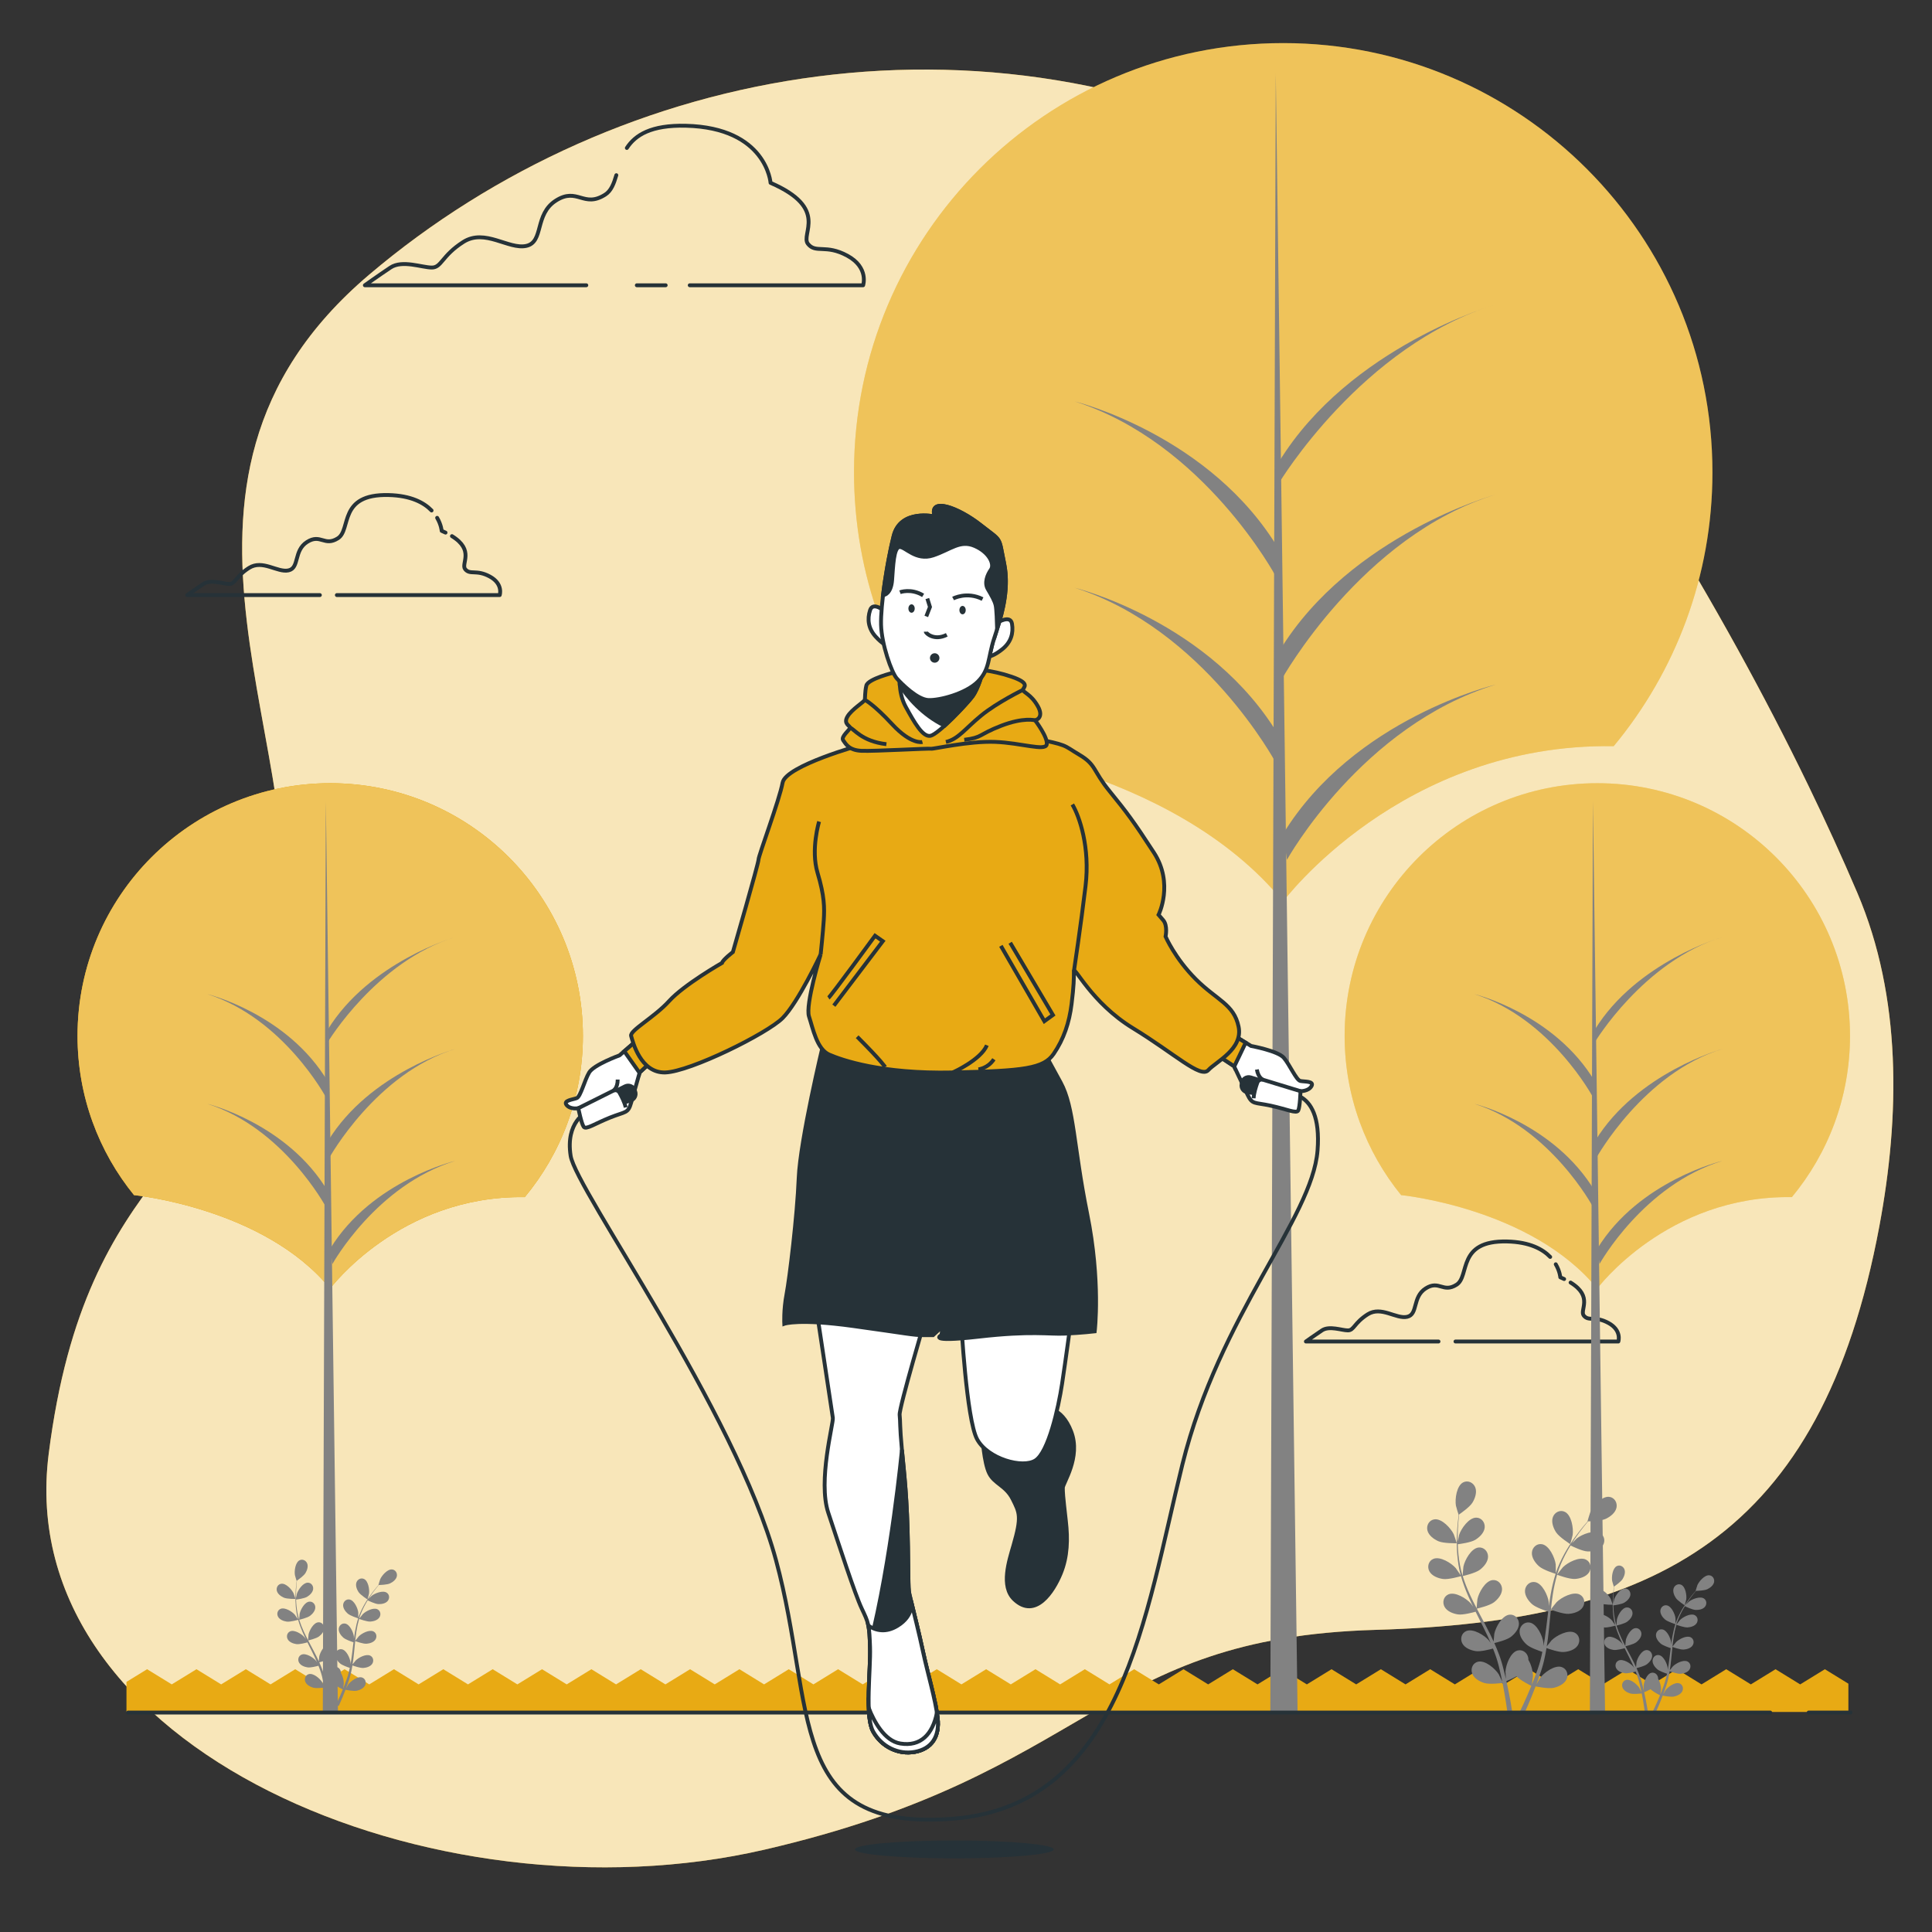 <?xml version="1.0" encoding="utf-8"?>
<!-- Generator: Adobe Illustrator 27.5.0, SVG Export Plug-In . SVG Version: 6.00 Build 0)  -->
<svg version="1.1" xmlns="http://www.w3.org/2000/svg" xmlns:xlink="http://www.w3.org/1999/xlink" x="0px" y="0px"
	 viewBox="0 0 500 500" style="enable-background:new 0 0 500 500;" xml:space="preserve">
<rect x="0" y="0" width="500" height="500" fill="#333333" stroke="none"/>
<g id="Background_Simple">
	<g>
		<path style="fill:#E8AA14;" d="M468.076,203.453c-11.686-24.133-25.001-48.08-38.817-70.477
			c-21.401-34.692-49.42-67.213-86.089-87.727C258.104-2.337,160.117,16.283,95.511,71.111S83.666,196.284,71.822,249.043
			c-11.844,52.759-49.532,50.69-59.223,127.242c-9.691,76.552,100.14,122.069,185.205,102.414
			c85.065-19.655,86.142-54.828,158.286-56.897s115.215-23.793,130.29-104.485c5.297-28.352,5.856-59.17-5.71-86.254
			C476.75,221.883,472.531,212.654,468.076,203.453z"/>
		<path style="opacity:0.7;fill:#FFFFFF;" d="M468.076,203.453c-11.686-24.133-25.001-48.08-38.817-70.477
			c-21.401-34.692-49.42-67.213-86.089-87.727C258.104-2.337,160.117,16.283,95.511,71.111S83.666,196.284,71.822,249.043
			c-11.844,52.759-49.532,50.69-59.223,127.242c-9.691,76.552,100.14,122.069,185.205,102.414
			c85.065-19.655,86.142-54.828,158.286-56.897s115.215-23.793,130.29-104.485c5.297-28.352,5.856-59.17-5.71-86.254
			C476.75,221.883,472.531,212.654,468.076,203.453z"/>
	</g>
</g>
<g id="Grass">
	<polygon style="fill:#E8AA14;" points="478.362,443.054 478.362,435.736 472.274,431.994 465.889,435.918 459.504,431.994 
		453.122,435.918 446.74,431.994 440.358,435.918 433.975,431.994 427.592,435.918 421.207,431.994 414.822,435.918 
		408.439,431.994 402.056,435.918 395.673,431.994 389.29,435.918 382.904,431.994 376.519,435.918 370.136,431.994 
		363.753,435.918 357.369,431.994 350.984,435.918 344.598,431.994 338.214,435.918 331.83,431.994 325.446,435.918 
		319.059,431.994 312.674,435.918 306.29,431.994 299.905,435.918 293.519,431.994 287.133,435.918 280.749,431.994 
		274.363,435.918 267.977,431.994 261.592,435.918 255.207,431.994 248.82,435.918 242.435,431.994 236.049,435.918 
		229.663,431.994 223.277,435.918 216.897,431.994 210.514,435.918 204.127,431.994 197.744,435.918 191.362,431.994 
		184.978,435.918 178.591,431.994 172.208,435.918 165.824,431.994 159.436,435.918 153.052,431.994 146.665,435.918 
		140.279,431.994 133.892,435.918 127.506,431.994 121.117,435.918 114.731,431.994 108.342,435.918 101.953,431.994 
		95.564,435.918 89.175,431.994 82.786,435.918 76.402,431.994 70.016,435.918 63.626,431.994 57.236,435.918 50.847,431.994 
		44.455,435.918 38.067,431.994 32.732,435.269 32.732,443.054 	"/>
</g>
<g id="Plants">
	<g>
		<path style="fill:#828282;" d="M372.255,398.867c1.379,0.602,4.753,0.526,4.755,0.526c0.035-0.001-0.725-2.208-0.789-2.342
			c-0.74-1.548-3.081-4.105-4.985-3.848c-1.372,0.185-2.135,1.559-1.825,2.85C369.727,397.373,371.08,398.353,372.255,398.867z"/>
		<path style="fill:#828282;" d="M373.419,408.638c1.431,0.209,4.441-0.664,4.681-0.735c0.475,1.685,1.1,3.376,1.826,5.052
			c0.414,0.959,0.861,1.912,1.321,2.861c-0.275-0.402-0.523-0.76-0.563-0.806c-1.123-1.298-4.056-3.146-5.824-2.394
			c-1.275,0.541-1.648,2.067-1.008,3.231c0.653,1.189,2.218,1.777,3.486,1.962c1.287,0.188,3.869-0.505,4.55-0.698
			c0.18,0.363,0.356,0.726,0.538,1.088c0.872,1.736,1.749,3.464,2.558,5.186c0.285,0.607,0.544,1.214,0.805,1.822
			c-0.244-0.357-0.453-0.656-0.49-0.698c-1.123-1.298-4.055-3.145-5.824-2.394c-1.275,0.541-1.648,2.067-1.008,3.231
			c0.654,1.189,2.218,1.777,3.487,1.962c1.228,0.179,3.617-0.439,4.427-0.664c0.249,0.63,0.499,1.26,0.711,1.882
			c0.136,0.428,0.296,0.83,0.408,1.267c0.12,0.43,0.239,0.857,0.357,1.279c0.197,0.821,0.405,1.667,0.577,2.473
			c0.124,0.56,0.232,1.095,0.342,1.634c-0.277-0.607-0.844-1.784-0.903-1.877c-0.913-1.453-3.532-3.723-5.394-3.249
			c-1.342,0.342-1.942,1.794-1.485,3.041c0.466,1.274,1.923,2.092,3.149,2.467c1.35,0.412,4.338,0.036,4.711-0.014
			c0.179,0.893,0.345,1.763,0.488,2.586c0.32,1.817,0.562,3.447,0.746,4.825h1.26c-0.22-1.427-0.507-3.126-0.887-5.035
			c-0.178-0.907-0.387-1.873-0.61-2.863c0.225-0.089,1.499-0.605,2.628-1.236c0.984,1.065,3.504,2.312,3.83,2.47
			c-0.343,0.844-0.685,1.661-1.02,2.426c-0.697,1.604-1.359,3.027-1.943,4.237h1.362c0.503-1.115,1.055-2.386,1.63-3.794
			c0.352-0.855,0.711-1.776,1.071-2.725c0.361,0.076,3.319,0.676,4.698,0.365c1.25-0.283,2.764-0.99,3.324-2.226
			c0.548-1.21,0.058-2.702-1.255-3.143c-1.821-0.612-4.602,1.457-5.621,2.838c-0.06,0.081-0.614,1.038-0.953,1.647
			c0.145-0.388,0.29-0.764,0.434-1.166c0.291-0.792,0.558-1.592,0.848-2.451c0.126-0.42,0.252-0.844,0.381-1.272
			c0.136-0.422,0.226-0.885,0.342-1.331c0.248-1.04,0.448-2.107,0.626-3.185c0.695,0.253,3.174,1.115,4.459,1.025
			c1.279-0.09,2.882-0.56,3.623-1.697c0.725-1.113,0.466-2.663-0.764-3.297c-1.708-0.881-4.771,0.743-5.987,1.954
			c-0.076,0.075-0.851,1.042-1.267,1.581c0.102-0.649,0.207-1.297,0.289-1.957c0.237-1.905,0.416-3.842,0.605-5.772
			c0.057-0.592,0.121-1.18,0.184-1.77c0.246,0.093,3.171,1.182,4.61,1.081c1.279-0.09,2.883-0.56,3.623-1.697
			c0.725-1.113,0.466-2.663-0.764-3.297c-1.708-0.881-4.77,0.743-5.986,1.954c-0.092,0.091-1.205,1.484-1.471,1.852
			c0.137-1.298,0.286-2.591,0.484-3.859c0.271-1.75,0.634-3.452,1.108-5.075c0.114,0.043,3.162,1.194,4.636,1.09
			c1.279-0.09,2.883-0.56,3.623-1.697c0.725-1.113,0.466-2.662-0.764-3.297c-1.708-0.881-4.77,0.743-5.987,1.954
			c-0.095,0.095-1.292,1.594-1.49,1.881c0.029-0.096,0.047-0.199,0.077-0.295c0.527-1.726,1.256-3.332,2.01-4.803
			c0.437-0.855,0.903-1.648,1.373-2.41c0.546,0.272,3.053,1.49,4.39,1.544c1.281,0.051,2.927-0.24,3.787-1.288
			c0.843-1.027,0.756-2.595-0.397-3.361c-1.601-1.063-4.823,0.215-6.165,1.284c-0.073,0.058-0.749,0.732-1.235,1.229
			c0.217-0.34,0.435-0.696,0.65-1.017c0.804-1.211,1.615-2.27,2.34-3.202c0.417-0.527,0.804-0.995,1.171-1.429
			c0.675-0.012,3.394-0.094,4.583-0.652c1.16-0.545,2.487-1.561,2.768-2.889c0.274-1.3-0.525-2.652-1.902-2.8
			c-1.911-0.206-4.182,2.413-4.88,3.981c-0.06,0.136-0.76,2.363-0.725,2.363c0,0,0.033,0,0.041,0
			c-0.362,0.41-0.745,0.855-1.153,1.349c-0.748,0.918-1.584,1.962-2.417,3.161c-0.836,1.195-1.711,2.517-2.506,3.992
			c-0.799,1.478-1.565,3.073-2.141,4.819c-0.007,0.02-0.011,0.041-0.017,0.061c0.01-0.563-0.015-2.138-0.031-2.259
			c-0.221-1.702-1.647-4.861-3.537-5.21c-1.362-0.251-2.515,0.815-2.623,2.139c-0.11,1.352,0.87,2.706,1.826,3.56
			c1.078,0.963,4.071,1.896,4.309,1.969c-0.533,1.668-0.945,3.422-1.264,5.221c-0.183,1.028-0.336,2.07-0.476,3.116
			c-0.007-0.487-0.017-0.923-0.025-0.983c-0.221-1.702-1.647-4.861-3.537-5.21c-1.362-0.252-2.515,0.815-2.623,2.139
			c-0.111,1.352,0.87,2.705,1.825,3.559c0.97,0.866,3.506,1.713,4.179,1.928c-0.049,0.402-0.104,0.803-0.151,1.205
			c-0.231,1.929-0.452,3.854-0.727,5.736c-0.096,0.663-0.216,1.313-0.334,1.963c-0.007-0.432-0.016-0.797-0.023-0.852
			c-0.221-1.702-1.647-4.861-3.537-5.21c-1.362-0.251-2.515,0.815-2.624,2.139c-0.111,1.352,0.87,2.706,1.826,3.559
			c0.925,0.827,3.259,1.629,4.059,1.888c-0.14,0.663-0.28,1.326-0.445,1.962c-0.123,0.431-0.212,0.855-0.359,1.282
			c-0.137,0.425-0.273,0.846-0.408,1.263c-0.289,0.794-0.582,1.614-0.883,2.381c-0.206,0.535-0.411,1.041-0.617,1.551
			c0.104-0.659,0.28-1.954,0.283-2.063c0.026-1.14-0.379-2.993-1.184-4.296c0.005-0.168-0.005-0.336-0.031-0.503
			c-0.211-1.312-1.443-2.286-2.781-1.929c-1.857,0.494-3.035,3.754-3.123,5.468c-0.005,0.101,0.061,1.204,0.114,1.9
			c-0.094-0.404-0.18-0.797-0.281-1.212c-0.195-0.821-0.414-1.635-0.645-2.512c-0.127-0.419-0.255-0.843-0.385-1.271
			c-0.119-0.427-0.299-0.863-0.449-1.299c-0.367-1.004-0.788-2.004-1.235-3.002c0.719-0.172,3.263-0.821,4.284-1.605
			c1.017-0.78,2.096-2.057,2.086-3.413c-0.01-1.329-1.079-2.478-2.456-2.329c-1.911,0.207-3.569,3.251-3.916,4.932
			c-0.021,0.105-0.135,1.339-0.184,2.018c-0.273-0.598-0.543-1.196-0.839-1.792c-0.854-1.72-1.771-3.434-2.68-5.148
			c-0.279-0.525-0.55-1.051-0.823-1.577c0.257-0.059,3.297-0.764,4.441-1.642c1.017-0.78,2.095-2.057,2.086-3.414
			c-0.01-1.328-1.08-2.478-2.456-2.328c-1.911,0.207-3.569,3.251-3.916,4.932c-0.026,0.127-0.186,1.902-0.205,2.356
			c-0.602-1.158-1.191-2.318-1.725-3.486c-0.739-1.609-1.376-3.229-1.876-4.844c0.12-0.027,3.296-0.749,4.468-1.648
			c1.017-0.78,2.096-2.057,2.086-3.414c-0.009-1.328-1.08-2.478-2.456-2.328c-1.911,0.207-3.569,3.251-3.915,4.932
			c-0.027,0.132-0.199,2.043-0.205,2.391c-0.03-0.096-0.071-0.192-0.099-0.288c-0.512-1.731-0.791-3.472-0.972-5.115
			c-0.107-0.954-0.156-1.872-0.184-2.767c0.605-0.074,3.369-0.442,4.513-1.134c1.097-0.664,2.309-1.814,2.448-3.164
			c0.136-1.322-0.801-2.582-2.186-2.584c-1.922-0.004-3.904,2.84-4.434,4.472c-0.029,0.089-0.222,1.024-0.352,1.707
			c-0.006-0.404-0.021-0.821-0.019-1.208c0.003-1.453,0.095-2.784,0.185-3.962c0.057-0.669,0.122-1.274,0.189-1.838
			c0.556-0.383,2.779-1.951,3.462-3.073c0.667-1.095,1.213-2.674,0.715-3.936c-0.488-1.236-1.901-1.922-3.131-1.286
			c-1.707,0.883-2.156,4.319-1.874,6.012c0.025,0.146,0.67,2.39,0.699,2.371c0,0,0.027-0.019,0.033-0.023
			c-0.075,0.542-0.149,1.124-0.217,1.762c-0.117,1.178-0.238,2.51-0.272,3.969c-0.038,1.458-0.038,3.043,0.112,4.712
			c0.149,1.673,0.39,3.427,0.873,5.2c0.006,0.02,0.014,0.04,0.019,0.06c-0.302-0.475-1.192-1.775-1.272-1.867
			c-1.123-1.298-4.055-3.146-5.824-2.395c-1.274,0.542-1.648,2.067-1.008,3.231C370.587,407.865,372.151,408.453,373.419,408.638z"
			/>
		<path style="fill:#828282;" d="M406.376,399.609c0.03,0.019,0.613-2.242,0.634-2.389c0.236-1.7-0.305-5.123-2.036-5.959
			c-1.247-0.602-2.64,0.122-3.094,1.371c-0.464,1.275,0.124,2.839,0.821,3.915C403.518,397.81,406.373,399.607,406.376,399.609z"/>
	</g>
	<g>
		<path style="fill:#828282;" d="M414.344,414.974c0.875,0.382,3.016,0.334,3.018,0.334c0.022,0-0.46-1.402-0.501-1.486
			c-0.47-0.983-1.955-2.605-3.164-2.442c-0.871,0.118-1.355,0.989-1.159,1.809C412.74,414.026,413.599,414.648,414.344,414.974z"/>
		<path style="fill:#828282;" d="M415.083,421.176c0.908,0.132,2.819-0.422,2.971-0.466c0.302,1.07,0.698,2.143,1.159,3.207
			c0.263,0.608,0.547,1.213,0.839,1.816c-0.174-0.255-0.332-0.482-0.358-0.512c-0.713-0.824-2.574-1.996-3.697-1.52
			c-0.809,0.343-1.046,1.312-0.64,2.051c0.414,0.755,1.408,1.128,2.213,1.245c0.817,0.119,2.455-0.321,2.888-0.443
			c0.114,0.23,0.226,0.461,0.341,0.69c0.553,1.102,1.11,2.199,1.624,3.292c0.181,0.385,0.345,0.771,0.511,1.156
			c-0.155-0.227-0.288-0.416-0.311-0.443c-0.713-0.823-2.574-1.996-3.697-1.52c-0.809,0.344-1.046,1.312-0.64,2.051
			c0.415,0.755,1.408,1.128,2.213,1.245c0.78,0.114,2.296-0.279,2.81-0.421c0.158,0.4,0.316,0.8,0.451,1.194
			c0.086,0.272,0.188,0.527,0.259,0.804c0.076,0.273,0.152,0.544,0.226,0.812c0.125,0.521,0.257,1.058,0.366,1.57
			c0.079,0.355,0.147,0.695,0.217,1.037c-0.176-0.385-0.536-1.132-0.573-1.191c-0.579-0.922-2.242-2.363-3.424-2.062
			c-0.852,0.217-1.232,1.138-0.943,1.93c0.296,0.809,1.22,1.328,1.998,1.566c0.857,0.262,2.753,0.022,2.99-0.009
			c0.114,0.566,0.219,1.119,0.31,1.642c0.203,1.154,0.357,2.188,0.473,3.063h0.8c-0.139-0.905-0.322-1.984-0.563-3.195
			c-0.113-0.576-0.245-1.189-0.387-1.817c0.142-0.057,0.951-0.384,1.668-0.784c0.624,0.676,2.224,1.467,2.431,1.568
			c-0.218,0.536-0.435,1.054-0.647,1.54c-0.442,1.018-0.862,1.921-1.233,2.689h0.865c0.319-0.708,0.669-1.514,1.035-2.408
			c0.223-0.543,0.451-1.127,0.68-1.729c0.229,0.048,2.107,0.429,2.982,0.232c0.793-0.179,1.755-0.628,2.11-1.413
			c0.348-0.768,0.036-1.715-0.797-1.995c-1.156-0.389-2.921,0.925-3.568,1.801c-0.038,0.052-0.389,0.659-0.605,1.046
			c0.092-0.247,0.184-0.485,0.276-0.74c0.185-0.503,0.354-1.01,0.538-1.556c0.08-0.267,0.16-0.536,0.242-0.807
			c0.086-0.268,0.143-0.562,0.217-0.845c0.157-0.66,0.284-1.337,0.398-2.022c0.441,0.16,2.014,0.708,2.83,0.651
			c0.812-0.057,1.829-0.355,2.299-1.077c0.46-0.706,0.296-1.69-0.485-2.093c-1.084-0.559-3.028,0.472-3.8,1.24
			c-0.048,0.048-0.54,0.661-0.804,1.004c0.065-0.412,0.131-0.823,0.183-1.242c0.15-1.209,0.264-2.438,0.384-3.664
			c0.036-0.375,0.077-0.749,0.116-1.123c0.156,0.059,2.013,0.75,2.926,0.686c0.811-0.057,1.829-0.355,2.299-1.077
			c0.46-0.706,0.296-1.69-0.485-2.093c-1.084-0.559-3.027,0.472-3.799,1.24c-0.058,0.058-0.765,0.942-0.934,1.176
			c0.087-0.824,0.181-1.644,0.307-2.449c0.172-1.111,0.403-2.191,0.703-3.221c0.073,0.028,2.007,0.758,2.942,0.692
			c0.812-0.057,1.83-0.355,2.3-1.077c0.46-0.706,0.296-1.69-0.485-2.093c-1.084-0.559-3.027,0.472-3.8,1.24
			c-0.06,0.06-0.82,1.012-0.946,1.194c0.018-0.061,0.03-0.127,0.049-0.187c0.335-1.096,0.797-2.115,1.276-3.048
			c0.277-0.543,0.573-1.046,0.871-1.529c0.346,0.173,1.938,0.946,2.786,0.98c0.813,0.033,1.858-0.152,2.404-0.818
			c0.535-0.652,0.48-1.647-0.252-2.133c-1.016-0.675-3.061,0.136-3.913,0.815c-0.046,0.037-0.475,0.464-0.784,0.78
			c0.138-0.216,0.276-0.442,0.413-0.646c0.51-0.768,1.025-1.441,1.486-2.032c0.265-0.334,0.51-0.632,0.743-0.907
			c0.428-0.008,2.154-0.06,2.909-0.414c0.736-0.346,1.579-0.991,1.757-1.833c0.174-0.825-0.333-1.683-1.207-1.777
			c-1.213-0.131-2.654,1.531-3.097,2.526c-0.038,0.086-0.483,1.5-0.46,1.5c0,0,0.021,0,0.026,0c-0.23,0.261-0.473,0.543-0.732,0.856
			c-0.474,0.583-1.005,1.246-1.534,2.006c-0.531,0.758-1.086,1.597-1.591,2.534c-0.507,0.938-0.993,1.951-1.359,3.059
			c-0.004,0.012-0.007,0.026-0.011,0.039c0.006-0.357-0.009-1.357-0.02-1.434c-0.14-1.08-1.045-3.085-2.245-3.307
			c-0.864-0.16-1.596,0.517-1.665,1.358c-0.07,0.858,0.552,1.717,1.159,2.259c0.684,0.611,2.584,1.203,2.735,1.25
			c-0.339,1.058-0.6,2.172-0.802,3.314c-0.117,0.653-0.214,1.314-0.302,1.978c-0.004-0.309-0.011-0.586-0.016-0.624
			c-0.14-1.08-1.045-3.085-2.245-3.307c-0.864-0.16-1.596,0.517-1.665,1.358c-0.07,0.858,0.552,1.717,1.159,2.259
			c0.616,0.55,2.225,1.087,2.653,1.224c-0.031,0.255-0.066,0.509-0.096,0.765c-0.146,1.224-0.287,2.446-0.462,3.641
			c-0.061,0.421-0.137,0.833-0.212,1.246c-0.004-0.275-0.01-0.506-0.015-0.541c-0.14-1.08-1.045-3.085-2.245-3.307
			c-0.864-0.16-1.596,0.517-1.665,1.358c-0.07,0.858,0.552,1.717,1.159,2.259c0.587,0.525,2.068,1.034,2.576,1.199
			c-0.089,0.42-0.177,0.842-0.283,1.245c-0.078,0.274-0.134,0.543-0.228,0.814c-0.087,0.27-0.173,0.537-0.259,0.802
			c-0.183,0.504-0.369,1.025-0.56,1.511c-0.13,0.34-0.261,0.661-0.391,0.985c0.066-0.418,0.178-1.24,0.179-1.31
			c0.017-0.723-0.24-1.9-0.752-2.727c0.003-0.107-0.003-0.213-0.02-0.319c-0.134-0.832-0.916-1.451-1.765-1.225
			c-1.179,0.314-1.926,2.383-1.982,3.471c-0.003,0.064,0.039,0.764,0.073,1.206c-0.06-0.256-0.114-0.506-0.178-0.769
			c-0.124-0.521-0.262-1.038-0.409-1.595c-0.081-0.266-0.162-0.535-0.244-0.807c-0.076-0.271-0.19-0.547-0.285-0.824
			c-0.233-0.637-0.5-1.272-0.784-1.905c0.456-0.109,2.071-0.521,2.719-1.018c0.646-0.495,1.33-1.306,1.324-2.167
			c-0.006-0.843-0.685-1.573-1.559-1.478c-1.213,0.132-2.265,2.064-2.485,3.13c-0.014,0.067-0.086,0.85-0.117,1.281
			c-0.173-0.379-0.344-0.759-0.532-1.137c-0.542-1.092-1.124-2.18-1.701-3.268c-0.177-0.333-0.349-0.667-0.523-1.001
			c0.163-0.037,2.093-0.485,2.819-1.042c0.645-0.495,1.33-1.305,1.324-2.167c-0.006-0.843-0.685-1.573-1.559-1.478
			c-1.213,0.132-2.265,2.063-2.485,3.13c-0.017,0.08-0.118,1.207-0.13,1.495c-0.382-0.735-0.756-1.471-1.095-2.212
			c-0.469-1.022-0.873-2.05-1.191-3.075c0.076-0.017,2.092-0.475,2.836-1.046c0.646-0.495,1.33-1.306,1.324-2.167
			c-0.006-0.843-0.685-1.573-1.559-1.478c-1.213,0.132-2.265,2.064-2.485,3.13c-0.017,0.084-0.126,1.296-0.13,1.517
			c-0.019-0.061-0.045-0.122-0.063-0.183c-0.325-1.099-0.502-2.204-0.617-3.247c-0.068-0.606-0.099-1.189-0.117-1.756
			c0.384-0.047,2.138-0.28,2.864-0.72c0.696-0.422,1.466-1.152,1.554-2.008c0.087-0.839-0.509-1.639-1.387-1.64
			c-1.22-0.002-2.478,1.802-2.814,2.839c-0.018,0.056-0.141,0.65-0.223,1.083c-0.004-0.256-0.013-0.521-0.012-0.766
			c0.002-0.922,0.06-1.767,0.118-2.514c0.036-0.425,0.077-0.808,0.12-1.167c0.353-0.243,1.764-1.239,2.198-1.95
			c0.423-0.695,0.77-1.697,0.454-2.498c-0.31-0.784-1.206-1.22-1.987-0.816c-1.084,0.56-1.369,2.742-1.19,3.816
			c0.016,0.093,0.425,1.517,0.443,1.505c0,0,0.017-0.012,0.021-0.015c-0.048,0.344-0.095,0.714-0.138,1.118
			c-0.074,0.748-0.151,1.593-0.173,2.519c-0.024,0.925-0.024,1.931,0.071,2.991c0.094,1.062,0.248,2.175,0.554,3.301
			c0.003,0.013,0.009,0.026,0.012,0.038c-0.192-0.301-0.757-1.126-0.807-1.185c-0.713-0.824-2.574-1.996-3.697-1.52
			c-0.809,0.344-1.046,1.312-0.64,2.051C413.285,420.685,414.278,421.058,415.083,421.176z"/>
		<path style="fill:#828282;" d="M436,415.445c0.019,0.012,0.389-1.423,0.403-1.516c0.15-1.079-0.194-3.252-1.292-3.782
			c-0.791-0.382-1.676,0.077-1.964,0.87c-0.294,0.809,0.079,1.802,0.521,2.485C434.187,414.303,435.999,415.444,436,415.445z"/>
	</g>
	<g>
		<path style="fill:#828282;" d="M73.448,413.467c0.875,0.382,3.016,0.334,3.018,0.334c0.022,0-0.46-1.402-0.501-1.487
			c-0.47-0.983-1.955-2.605-3.164-2.442c-0.871,0.118-1.355,0.989-1.159,1.809C71.843,412.519,72.702,413.141,73.448,413.467z"/>
		<path style="fill:#828282;" d="M74.187,419.669c0.908,0.132,2.819-0.422,2.971-0.467c0.302,1.07,0.698,2.143,1.159,3.207
			c0.263,0.609,0.547,1.213,0.839,1.816c-0.174-0.255-0.332-0.482-0.357-0.512c-0.713-0.824-2.574-1.996-3.697-1.52
			c-0.809,0.343-1.046,1.312-0.64,2.051c0.415,0.755,1.408,1.128,2.213,1.245c0.817,0.119,2.455-0.32,2.888-0.443
			c0.114,0.23,0.226,0.461,0.341,0.69c0.553,1.102,1.11,2.199,1.623,3.292c0.181,0.385,0.345,0.771,0.511,1.156
			c-0.155-0.227-0.287-0.416-0.311-0.443c-0.713-0.823-2.574-1.996-3.697-1.52c-0.809,0.343-1.046,1.312-0.64,2.051
			c0.415,0.755,1.408,1.128,2.213,1.245c0.78,0.114,2.296-0.279,2.81-0.421c0.158,0.4,0.317,0.8,0.451,1.194
			c0.086,0.272,0.188,0.527,0.259,0.804c0.076,0.273,0.152,0.544,0.226,0.812c0.125,0.521,0.257,1.058,0.366,1.57
			c0.079,0.355,0.147,0.695,0.217,1.037c-0.176-0.385-0.536-1.132-0.573-1.192c-0.579-0.922-2.242-2.363-3.424-2.062
			c-0.852,0.217-1.232,1.138-0.943,1.93c0.296,0.809,1.22,1.328,1.998,1.566c0.857,0.262,2.753,0.023,2.99-0.009
			c0.114,0.567,0.219,1.119,0.31,1.642c0.203,1.154,0.357,2.188,0.473,3.063h0.8c-0.139-0.905-0.322-1.984-0.563-3.195
			c-0.113-0.576-0.245-1.189-0.387-1.817c0.143-0.057,0.951-0.384,1.668-0.784c0.624,0.676,2.224,1.467,2.431,1.568
			c-0.218,0.536-0.435,1.054-0.647,1.54c-0.442,1.018-0.863,1.921-1.233,2.689h0.864c0.319-0.708,0.67-1.514,1.035-2.408
			c0.223-0.543,0.451-1.127,0.68-1.729c0.229,0.048,2.107,0.429,2.982,0.232c0.793-0.179,1.755-0.628,2.11-1.413
			c0.348-0.768,0.036-1.715-0.797-1.995c-1.156-0.388-2.921,0.925-3.568,1.801c-0.038,0.052-0.39,0.659-0.605,1.046
			c0.092-0.247,0.184-0.485,0.276-0.74c0.185-0.503,0.354-1.01,0.538-1.556c0.08-0.266,0.16-0.536,0.242-0.807
			c0.086-0.268,0.143-0.562,0.217-0.845c0.157-0.66,0.285-1.337,0.398-2.021c0.441,0.16,2.015,0.708,2.83,0.651
			c0.812-0.057,1.829-0.355,2.299-1.077c0.46-0.706,0.296-1.69-0.485-2.093c-1.084-0.559-3.028,0.472-3.8,1.24
			c-0.048,0.048-0.54,0.661-0.804,1.004c0.065-0.412,0.131-0.823,0.183-1.242c0.15-1.209,0.264-2.438,0.384-3.664
			c0.036-0.375,0.077-0.749,0.117-1.123c0.156,0.059,2.013,0.75,2.926,0.686c0.812-0.057,1.829-0.355,2.299-1.077
			c0.46-0.706,0.296-1.69-0.485-2.093c-1.084-0.559-3.028,0.471-3.8,1.24c-0.058,0.058-0.765,0.942-0.934,1.175
			c0.087-0.824,0.181-1.644,0.307-2.449c0.172-1.111,0.403-2.191,0.703-3.221c0.073,0.028,2.007,0.758,2.942,0.692
			c0.812-0.057,1.83-0.355,2.299-1.077c0.46-0.707,0.296-1.69-0.485-2.093c-1.084-0.559-3.027,0.472-3.8,1.24
			c-0.06,0.06-0.82,1.012-0.946,1.194c0.018-0.061,0.03-0.127,0.049-0.188c0.335-1.096,0.797-2.115,1.276-3.048
			c0.278-0.543,0.573-1.046,0.871-1.529c0.346,0.173,1.938,0.946,2.786,0.98c0.813,0.032,1.857-0.152,2.404-0.818
			c0.535-0.652,0.48-1.647-0.252-2.133c-1.016-0.675-3.061,0.136-3.913,0.815c-0.046,0.037-0.476,0.464-0.784,0.78
			c0.138-0.216,0.276-0.442,0.413-0.646c0.51-0.768,1.025-1.441,1.485-2.033c0.265-0.334,0.51-0.631,0.744-0.907
			c0.428-0.008,2.154-0.06,2.909-0.414c0.736-0.346,1.578-0.991,1.757-1.833c0.174-0.825-0.334-1.683-1.207-1.777
			c-1.213-0.131-2.654,1.531-3.097,2.527c-0.038,0.086-0.482,1.5-0.46,1.499c0,0,0.021,0,0.026,0
			c-0.23,0.261-0.473,0.543-0.732,0.856c-0.475,0.583-1.005,1.246-1.534,2.006c-0.531,0.759-1.086,1.598-1.591,2.534
			c-0.507,0.938-0.993,1.951-1.359,3.059c-0.004,0.012-0.007,0.026-0.011,0.039c0.006-0.357-0.009-1.357-0.02-1.434
			c-0.14-1.08-1.045-3.085-2.245-3.307c-0.864-0.16-1.596,0.517-1.665,1.358c-0.07,0.858,0.552,1.717,1.159,2.259
			c0.684,0.611,2.584,1.203,2.735,1.25c-0.339,1.058-0.6,2.172-0.803,3.314c-0.116,0.653-0.213,1.314-0.302,1.978
			c-0.004-0.309-0.011-0.586-0.016-0.624c-0.14-1.08-1.045-3.085-2.245-3.307c-0.864-0.16-1.596,0.517-1.665,1.358
			c-0.07,0.858,0.552,1.717,1.159,2.259c0.616,0.55,2.225,1.087,2.653,1.224c-0.031,0.255-0.066,0.509-0.096,0.765
			c-0.146,1.224-0.287,2.446-0.462,3.641c-0.061,0.421-0.137,0.833-0.212,1.246c-0.004-0.274-0.01-0.506-0.015-0.541
			c-0.14-1.08-1.045-3.085-2.245-3.307c-0.864-0.16-1.596,0.517-1.665,1.358c-0.07,0.858,0.552,1.717,1.159,2.259
			c0.587,0.525,2.068,1.034,2.576,1.199c-0.089,0.421-0.177,0.842-0.283,1.245c-0.078,0.274-0.134,0.543-0.228,0.814
			c-0.087,0.27-0.173,0.537-0.259,0.802c-0.183,0.504-0.369,1.024-0.56,1.511c-0.13,0.34-0.261,0.661-0.391,0.985
			c0.066-0.418,0.178-1.24,0.179-1.31c0.017-0.724-0.24-1.9-0.752-2.727c0.003-0.107-0.003-0.213-0.02-0.319
			c-0.134-0.832-0.916-1.451-1.765-1.225c-1.179,0.314-1.926,2.383-1.982,3.471c-0.003,0.064,0.039,0.764,0.072,1.206
			c-0.059-0.257-0.114-0.506-0.178-0.769c-0.124-0.521-0.262-1.038-0.409-1.594c-0.08-0.266-0.162-0.535-0.244-0.807
			c-0.076-0.271-0.19-0.547-0.285-0.824c-0.233-0.637-0.5-1.272-0.784-1.905c0.456-0.109,2.071-0.521,2.719-1.019
			c0.646-0.495,1.33-1.306,1.324-2.166c-0.006-0.843-0.685-1.573-1.559-1.478c-1.213,0.132-2.265,2.064-2.485,3.13
			c-0.014,0.067-0.086,0.85-0.117,1.281c-0.173-0.379-0.345-0.759-0.532-1.137c-0.542-1.092-1.124-2.18-1.701-3.268
			c-0.177-0.333-0.349-0.667-0.522-1.001c0.163-0.037,2.093-0.485,2.819-1.042c0.645-0.495,1.33-1.305,1.324-2.167
			c-0.006-0.843-0.685-1.573-1.559-1.478c-1.213,0.132-2.265,2.063-2.485,3.13c-0.017,0.081-0.118,1.207-0.13,1.495
			c-0.382-0.735-0.756-1.471-1.095-2.212c-0.469-1.022-0.873-2.05-1.191-3.075c0.076-0.017,2.092-0.476,2.836-1.046
			c0.646-0.495,1.33-1.306,1.324-2.167c-0.006-0.843-0.685-1.573-1.559-1.478c-1.213,0.132-2.265,2.064-2.485,3.13
			c-0.017,0.084-0.126,1.297-0.13,1.518c-0.019-0.061-0.045-0.122-0.063-0.183c-0.325-1.099-0.502-2.204-0.617-3.247
			c-0.068-0.606-0.099-1.188-0.117-1.756c0.384-0.047,2.138-0.28,2.864-0.72c0.696-0.422,1.465-1.152,1.554-2.008
			c0.087-0.839-0.509-1.639-1.387-1.64c-1.22-0.002-2.478,1.802-2.814,2.838c-0.018,0.056-0.141,0.65-0.224,1.083
			c-0.004-0.256-0.013-0.521-0.012-0.766c0.002-0.922,0.06-1.767,0.118-2.515c0.036-0.425,0.078-0.808,0.12-1.167
			c0.353-0.243,1.764-1.239,2.198-1.95c0.424-0.695,0.77-1.697,0.454-2.498c-0.31-0.784-1.206-1.22-1.987-0.816
			c-1.084,0.56-1.369,2.741-1.19,3.816c0.016,0.093,0.425,1.517,0.443,1.505c0,0,0.017-0.012,0.021-0.015
			c-0.048,0.344-0.095,0.714-0.138,1.118c-0.074,0.748-0.151,1.593-0.173,2.519c-0.024,0.925-0.024,1.931,0.071,2.991
			c0.094,1.062,0.248,2.175,0.554,3.301c0.004,0.013,0.009,0.026,0.012,0.038c-0.192-0.302-0.757-1.126-0.807-1.185
			c-0.713-0.824-2.574-1.996-3.697-1.52c-0.809,0.344-1.046,1.312-0.64,2.051C72.389,419.178,73.382,419.551,74.187,419.669z"/>
		<path style="fill:#828282;" d="M95.104,413.938c0.019,0.012,0.389-1.423,0.403-1.516c0.15-1.079-0.194-3.252-1.292-3.782
			c-0.791-0.382-1.676,0.077-1.964,0.87c-0.294,0.809,0.079,1.802,0.521,2.485C93.29,412.796,95.103,413.937,95.104,413.938z"/>
	</g>
</g>
<g id="Clouds">
	<g>
		<path style="fill:none;stroke:#263238;stroke-linecap:round;stroke-linejoin:round;stroke-miterlimit:10;" d="M111.691,132.117
			c-1.937-2.01-5.3-3.859-11.128-4.001c-13.104-0.319-9.588,8.949-13.104,11.187c-3.516,2.237-4.475-1.279-7.99,0.959
			c-3.516,2.237-1.918,6.712-4.794,7.351c-2.877,0.639-6.712-2.876-10.228-0.639c-3.516,2.237-3.516,4.155-5.114,4.155
			c-1.598,0-4.794-1.279-6.712,0c-1.918,1.279-4.155,2.877-4.155,2.877h34.317"/>
		<path style="fill:none;stroke:#263238;stroke-linecap:round;stroke-linejoin:round;stroke-miterlimit:10;" d="M115.3,137.84
			c-0.313-0.151-0.643-0.303-0.993-0.455c0,0-0.11-1.543-1.177-3.37"/>
		<path style="fill:none;stroke:#263238;stroke-linecap:round;stroke-linejoin:round;stroke-miterlimit:10;" d="M87.179,154.005
			h42.149c0,0,0.959-2.877-2.557-4.794c-3.516-1.917-5.114-0.32-6.392-1.917c-1.138-1.423,2.539-4.874-3.413-8.547"/>
	</g>
	<g>
		<path style="fill:none;stroke:#263238;stroke-linecap:round;stroke-linejoin:round;stroke-miterlimit:10;" d="M401.19,325.294
			c-1.937-2.01-5.3-3.859-11.128-4.001c-13.104-0.319-9.588,8.95-13.104,11.187c-3.516,2.237-4.475-1.279-7.99,0.959
			c-3.516,2.237-1.918,6.712-4.794,7.351c-2.877,0.639-6.712-2.876-10.228-0.639c-3.516,2.237-3.516,4.155-5.114,4.155
			c-1.598,0-4.794-1.279-6.712,0c-1.918,1.279-4.155,2.876-4.155,2.876h34.317"/>
		<path style="fill:none;stroke:#263238;stroke-linecap:round;stroke-linejoin:round;stroke-miterlimit:10;" d="M404.799,331.016
			c-0.313-0.151-0.643-0.303-0.993-0.455c0,0-0.11-1.543-1.177-3.37"/>
		<path style="fill:none;stroke:#263238;stroke-linecap:round;stroke-linejoin:round;stroke-miterlimit:10;" d="M376.678,347.181
			h42.149c0,0,0.959-2.876-2.557-4.794c-3.516-1.918-5.114-0.32-6.392-1.918c-1.138-1.423,2.539-4.874-3.413-8.547"/>
	</g>
	<g>
		<path style="fill:none;stroke:#263238;stroke-linecap:round;stroke-linejoin:round;stroke-miterlimit:10;" d="M178.502,73.827
			h44.874c0,0,1.529-4.587-4.078-7.645c-5.607-3.058-8.155-0.509-10.194-3.058c-2.039-2.549,5.607-9.175-9.684-15.801
			c0,0-1.019-14.271-21.916-14.781c-9.018-0.22-13.1,2.408-15.278,5.753"/>
		
			<line style="fill:none;stroke:#263238;stroke-linecap:round;stroke-linejoin:round;stroke-miterlimit:10;" x1="164.809" y1="73.827" x2="172.278" y2="73.827"/>
		<path style="fill:none;stroke:#263238;stroke-linecap:round;stroke-linejoin:round;stroke-miterlimit:10;" d="M159.506,45.335
			c-0.639,2.173-1.33,4.049-2.899,5.047c-5.607,3.568-7.135-2.039-12.742,1.529c-5.607,3.568-3.058,10.703-7.645,11.723
			c-4.587,1.019-10.703-4.587-16.31-1.019c-5.606,3.568-5.606,6.626-8.155,6.626c-2.548,0-7.646-2.039-10.703,0
			c-3.058,2.039-6.626,4.587-6.626,4.587h57.311"/>
	</g>
</g>
<g id="Trees">
	<g>
		<g>
			<path style="fill:#E8AA14;" d="M34.743,309.295c0,0,33.643,3.329,50.695,24.185c0,0,18.015-24.161,50.373-23.666
				c9.389-11.317,15.038-25.851,15.043-41.705c0.012-36.116-29.255-65.404-65.371-65.416c-36.116-0.013-65.404,29.255-65.416,65.371
				c-0.005,15.655,5.494,30.026,14.666,41.288L34.743,309.295z"/>
			<path style="fill:#E8AA14;" d="M34.743,309.295c0,0,33.643,3.329,50.695,24.185c0,0,18.015-24.161,50.373-23.666
				c9.389-11.317,15.038-25.851,15.043-41.705c0.012-36.116-29.255-65.404-65.371-65.416c-36.116-0.013-65.404,29.255-65.416,65.371
				c-0.005,15.655,5.494,30.026,14.666,41.288L34.743,309.295z"/>
			<path style="opacity:0.3;fill:#FFFFFF;" d="M34.743,309.295c0,0,33.643,3.329,50.695,24.185c0,0,18.015-24.161,50.373-23.666
				c9.389-11.317,15.038-25.851,15.043-41.705c0.012-36.116-29.255-65.404-65.371-65.416c-36.116-0.013-65.404,29.255-65.416,65.371
				c-0.005,15.655,5.494,30.026,14.666,41.288L34.743,309.295z"/>
			<g>
				<polygon style="fill:#828282;" points="87.469,443.509 84.325,207.303 83.539,443.509 				"/>
				<path style="fill:#828282;" d="M86.029,327.122c0,0,11.357-20.443,31.8-26.69c0,0-21.579,5.111-32.368,22.714L86.029,327.122z"
					/>
				<path style="fill:#828282;" d="M84.791,269.753c0,0,12.595-20.996,33.039-27.243c0,0-22.249,6.403-33.039,24.007V269.753z"/>
				<path style="fill:#828282;" d="M85.232,299.617c0,0,12.154-21.899,32.597-28.146c0,0-22.102,6.128-32.892,23.732L85.232,299.617
					z"/>
				<path style="fill:#828282;" d="M84.345,283.965c0,0-10.959-20.443-30.685-26.69c0,0,20.822,5.111,31.233,22.715L84.345,283.965z
					"/>
				<path style="fill:#828282;" d="M84.345,312.358c0,0-10.959-20.443-30.685-26.69c0,0,20.822,5.111,31.233,22.714L84.345,312.358z
					"/>
			</g>
		</g>
		<g>
			<path style="fill:#E8AA14;" d="M362.666,309.295c0,0,33.643,3.329,50.696,24.185c0,0,18.015-24.161,50.373-23.666
				c9.389-11.317,15.038-25.851,15.044-41.705c0.012-36.116-29.255-65.404-65.371-65.416c-36.116-0.013-65.404,29.255-65.416,65.371
				c-0.005,15.655,5.494,30.026,14.666,41.288L362.666,309.295z"/>
			<path style="opacity:0.3;fill:#FFFFFF;" d="M362.666,309.295c0,0,33.643,3.329,50.696,24.185c0,0,18.015-24.161,50.373-23.666
				c9.389-11.317,15.038-25.851,15.044-41.705c0.012-36.116-29.255-65.404-65.371-65.416c-36.116-0.013-65.404,29.255-65.416,65.371
				c-0.005,15.655,5.494,30.026,14.666,41.288L362.666,309.295z"/>
			<g>
				<polygon style="fill:#828282;" points="415.392,443.509 412.248,207.303 411.462,443.509 				"/>
				<path style="fill:#828282;" d="M413.952,327.122c0,0,11.357-20.443,31.8-26.69c0,0-21.579,5.111-32.368,22.714L413.952,327.122z
					"/>
				<path style="fill:#828282;" d="M412.714,269.753c0,0,12.595-20.996,33.039-27.243c0,0-22.249,6.403-33.039,24.007V269.753z"/>
				<path style="fill:#828282;" d="M413.155,299.617c0,0,12.154-21.899,32.597-28.146c0,0-22.102,6.128-32.892,23.732
					L413.155,299.617z"/>
				<path style="fill:#828282;" d="M412.268,283.965c0,0-10.959-20.443-30.685-26.69c0,0,20.822,5.111,31.233,22.715
					L412.268,283.965z"/>
				<path style="fill:#828282;" d="M412.268,312.358c0,0-10.959-20.443-30.685-26.69c0,0,20.822,5.111,31.233,22.714
					L412.268,312.358z"/>
			</g>
		</g>
		<g>
			<path style="fill:#E8AA14;" d="M245.948,192.229c0,0,57.147,5.654,86.112,41.08c0,0,30.601-41.04,85.563-40.199
				c15.949-19.223,25.543-43.91,25.553-70.841c0.021-61.346-49.693-111.095-111.04-111.116
				c-61.346-0.021-111.095,49.693-111.116,111.04c-0.009,26.592,9.332,51.003,24.911,70.131L245.948,192.229z"/>
			<path style="opacity:0.3;fill:#FFFFFF;" d="M245.948,192.229c0,0,57.147,5.654,86.112,41.08c0,0,30.601-41.04,85.563-40.199
				c15.949-19.223,25.543-43.91,25.553-70.841c0.021-61.346-49.693-111.095-111.04-111.116
				c-61.346-0.021-111.095,49.693-111.116,111.04c-0.009,26.592,9.332,51.003,24.911,70.131L245.948,192.229z"/>
			<g>
				<polygon style="fill:#828282;" points="335.819,443.509 330.168,18.985 328.755,443.509 				"/>
				<path style="fill:#828282;" d="M333.062,222.511c0,0,19.291-34.725,54.016-45.335c0,0-36.654,8.681-54.981,38.583
					L333.062,222.511z"/>
				<path style="fill:#828282;" d="M330.959,125.063c0,0,21.395-35.664,56.12-46.275c0,0-37.792,10.876-56.12,40.777V125.063z"/>
				<path style="fill:#828282;" d="M331.708,175.79c0,0,20.645-37.197,55.37-47.808c0,0-37.543,10.409-55.87,40.312L331.708,175.79z
					"/>
				<path style="fill:#828282;" d="M330.202,149.203c0,0-18.615-34.725-52.121-45.336c0,0,35.367,8.681,53.052,38.583
					L330.202,149.203z"/>
				<path style="fill:#828282;" d="M330.202,197.432c0,0-18.615-34.725-52.121-45.335c0,0,35.367,8.681,53.052,38.583
					L330.202,197.432z"/>
			</g>
		</g>
	</g>
</g>
<g id="Floor">
	<g>
		
			<line style="fill:none;stroke:#263238;stroke-linecap:round;stroke-linejoin:round;stroke-miterlimit:10;" x1="468.076" y1="443.208" x2="478.914" y2="443.208"/>
		
			<line style="fill:none;stroke:#263238;stroke-linecap:round;stroke-linejoin:round;stroke-miterlimit:10;" x1="33.157" y1="443.208" x2="458.141" y2="443.208"/>
	</g>
</g>
<g id="Character">
	<g>
		<ellipse style="fill:#263238;" cx="246.982" cy="478.626" rx="25.732" ry="2.313"/>
		<g>
			<path style="fill:none;stroke:#263238;stroke-miterlimit:10;" d="M151.81,287.835c0,0-5.507,2.478-4.13,11.289
				c1.377,8.811,42.679,66.084,53.143,104.633c10.463,38.549,2.203,70.49,45.984,66.91c43.781-3.58,49.563-52.867,59.201-91.692
				c9.637-38.825,33.593-63.606,34.97-81.229c1.377-17.622-9.913-14.594-9.913-14.594"/>
			<g>
				<path style="fill:#FFFFFF;stroke:#263238;stroke-miterlimit:10;" d="M211.415,339.644c0,0,3.929,25.931,4.125,27.306
					c0.196,1.375-3.929,16.305-1.179,24.555c2.75,8.251,6.876,21.019,8.643,24.752c1.768,3.732,1.964,4.125,2.161,10.019
					c0.196,5.893-1.375,17.876,0.786,21.805c2.161,3.929,6.483,6.09,10.804,5.304c4.322-0.786,6.483-3.929,5.893-8.84
					c-0.589-4.911-2.554-11.394-3.732-16.894c-1.179-5.5-2.357-10.019-3.143-13.358c-0.786-3.34-0.589-1.179-0.786-13.947
					c-0.197-12.769-0.982-18.859-1.572-25.145c-0.589-6.286-0.393-7.268-0.589-9.036c-0.197-1.768,7.072-26.323,7.072-26.323
					l-28.681-2.161L211.415,339.644z"/>
				<path style="fill:#263238;stroke:#263238;stroke-miterlimit:10;" d="M238.917,427.65c-1.179-5.5-2.357-10.019-3.143-13.358
					c-0.786-3.34-0.589-1.179-0.786-13.947c-0.197-12.769-0.982-18.859-1.572-25.145c0,0-2.711,28.689-8.271,50.496
					c0.007,0.192,0.014,0.375,0.021,0.579c0.196,5.893-1.375,17.876,0.786,21.805c2.161,3.929,6.483,6.09,10.804,5.304
					c4.322-0.786,6.483-3.929,5.893-8.84C242.06,439.633,240.096,433.151,238.917,427.65z"/>
				<path style="fill:#FFFFFF;stroke:#263238;stroke-miterlimit:10;" d="M242.65,444.544c-0.589-4.911-2.554-11.394-3.732-16.894
					c-1.179-5.5-2.357-10.019-3.143-13.358c0,0,0.982,3.732-3.536,6.483c-3.004,1.828-5.483,1.222-7.503-0.023
					c0.247,1.248,0.34,2.794,0.431,5.523c0.196,5.893-1.375,17.876,0.786,21.805c2.161,3.929,6.483,6.09,10.804,5.304
					C241.078,452.599,243.239,449.456,242.65,444.544z"/>
				<path style="fill:#FFFFFF;stroke:#263238;stroke-miterlimit:10;" d="M236.756,453.384c4.322-0.786,6.483-3.929,5.893-8.84
					c-0.048-0.398-0.118-0.821-0.182-1.237c-1.109,5.487-4.169,8.767-9.444,7.917c-4.207-0.678-6.913-5.949-8.184-9.144
					c0.099,2.534,0.401,4.708,1.113,6.001C228.113,452.009,232.434,454.17,236.756,453.384z"/>
			</g>
			<path style="fill:#263238;stroke:#263238;stroke-miterlimit:10;" d="M254.24,371.664c0,0,0.393,6.875,1.768,9.626
				c1.375,2.75,4.322,3.143,6.09,6.679c1.768,3.536,2.357,4.518,0.196,11.983c-1.146,3.958-3.361,10.595,0.184,13.96
				c5.479,5.2,10.121-2.037,12.026-6.689c1.793-4.378,1.874-8.917,1.344-13.558c-0.786-6.875-0.786-7.465-0.786-8.643
				c0-1.179,4.715-7.858,2.161-14.537c-2.554-6.679-7.072-6.09-7.072-6.09S256.401,361.842,254.24,371.664z"/>
			<path style="fill:#FFFFFF;stroke:#263238;stroke-miterlimit:10;" d="M248.739,341.805c0,0,1.375,25.538,4.125,30.645
				c2.75,5.108,11.787,7.661,15.126,5.5c3.34-2.161,5.893-13.358,6.875-19.841c0.982-6.483,2.161-15.323,2.161-15.323
				L248.739,341.805z"/>
			<path style="fill:#263238;stroke:#263238;stroke-miterlimit:10;" d="M212.986,270.496c0,0-5.893,24.555-6.286,34.378
				c-0.393,9.822-2.357,25.931-3.143,30.056c-0.786,4.125-0.589,7.661-0.589,7.661s3.732-1.375,17.876,0.589
				c14.144,1.965,15.519,2.357,18.073,2.357s2.554,0,2.554,0l2.554-2.357l-0.393,2.357c0,0-4.125,1.964,9.626,0.393
				s18.073-0.589,22.395-0.786c4.322-0.197,7.661-0.59,7.661-0.59s1.572-12.965-1.964-30.449
				c-3.536-17.484-3.34-27.502-6.876-33.985c-3.536-6.483-3.536-6.483-3.536-6.483s-27.306,1.375-37.324,1.178
				s-19.251-3.732-19.251-3.732"/>
			<g>
				<g>
					<path style="fill:#FFFFFF;stroke:#263238;stroke-miterlimit:10;" d="M164.741,269.31l-4.423,3.82c0,0-6.634,2.412-7.84,4.423
						c-1.206,2.01-2.211,6.232-3.216,6.634c-1.005,0.402-3.618,0.603-2.613,1.809c1.005,1.206,3.016,0.804,3.016,0.804
						s0.804,4.021,1.407,4.825c0.603,0.804,2.814-0.804,6.835-2.412c4.021-1.608,4.624-1.005,5.428-3.82
						c0.804-2.815,2.211-7.84,2.211-7.84l2.814-2.613L164.741,269.31z"/>
					<path style="fill:#E8AA14;stroke:#263238;stroke-miterlimit:10;" d="M164.741,269.31l-3.182,2.748l3.956,5.604
						c0.018-0.064,0.031-0.11,0.031-0.11l2.814-2.613L164.741,269.31z"/>
					<path style="fill:none;stroke:#263238;stroke-miterlimit:10;" d="M149.663,286.8l9.041-4.521
						c0.579-0.289,1.282-0.079,1.601,0.484c0.566,1.001,1.37,2.576,1.622,3.835"/>
					<path style="fill:#263238;stroke:#263238;stroke-miterlimit:10;" d="M160.293,281.88l1.473-0.737
						c0.953-0.476,2.109-0.025,2.486,0.972l0.129,0.34c0.37,0.978-0.169,2.063-1.171,2.36l-1.073,0.318L160.293,281.88z"/>
					<path style="fill:none;stroke:#263238;stroke-miterlimit:10;" d="M158.704,282.279c0,0,1.155-0.616,1.155-2.894"/>
				</g>
				<g>
					<path style="fill:#FFFFFF;stroke:#263238;stroke-miterlimit:10;" d="M318.783,267.663l4.998,3.029c0,0,6.943,1.273,8.468,3.054
						c1.524,1.781,3.219,5.776,4.277,6.005c1.058,0.229,3.668-0.008,2.879,1.348c-0.79,1.357-2.839,1.296-2.839,1.296
						s-0.123,4.098-0.583,4.992c-0.461,0.893-2.909-0.324-7.142-1.239c-4.232-0.916-4.727-0.22-5.989-2.861
						c-1.262-2.641-3.487-7.362-3.487-7.362l-3.211-2.108L318.783,267.663z"/>
					<path style="fill:#E8AA14;stroke:#263238;stroke-miterlimit:10;" d="M318.783,267.663l3.596,2.18l-2.966,6.185
						c-0.029-0.06-0.049-0.103-0.049-0.103l-3.211-2.108L318.783,267.663z"/>
					<path style="fill:none;stroke:#263238;stroke-miterlimit:10;" d="M336.565,282.395l-9.668-2.95
						c-0.619-0.189-1.278,0.136-1.498,0.744c-0.391,1.081-0.921,2.768-0.96,4.052"/>
					<path style="fill:#263238;stroke:#263238;stroke-miterlimit:10;" d="M325.264,279.316l-1.575-0.481
						c-1.019-0.311-2.083,0.327-2.289,1.372l-0.07,0.357c-0.202,1.026,0.51,2.006,1.548,2.132l1.111,0.135L325.264,279.316z"/>
					<path style="fill:none;stroke:#263238;stroke-miterlimit:10;" d="M326.897,279.445c0,0-1.241-0.415-1.621-2.661"/>
				</g>
				<g>
					<path style="fill:#E8AA14;stroke:#263238;stroke-miterlimit:10;" d="M222.981,192.737c0,0-19.642,5.407-20.446,9.83
						c-0.804,4.423-6.232,18.897-6.232,19.902c0,1.005-6.634,23.923-6.634,23.923s-2.613,2.01-2.814,2.814
						c0,0-9.851,5.629-13.67,9.851c-3.82,4.222-10.253,7.639-9.851,9.046c0.402,1.407,2.412,9.65,8.845,9.449
						c6.433-0.201,26.335-10.052,30.356-14.072c4.021-4.021,9.851-16.485,9.851-16.485s-4.021,13.067-3.015,16.083
						c1.005,3.016,2.01,8.443,5.227,9.851c3.217,1.407,13.469,5.026,31.964,4.624c18.495-0.402,23.521-1.005,26.134-4.825
						c2.613-3.82,4.021-8.041,4.624-12.866c0.603-4.825,0.603-6.634,0.603-8.443c0-1.809,4.423,8.041,15.279,14.675
						c10.856,6.634,17.49,13.067,19.5,10.856c2.01-2.211,9.046-5.428,7.84-11.258c-1.206-5.83-5.629-6.835-11.057-12.263
						c-5.428-5.428-7.84-11.057-7.84-11.057s0.603-2.815-0.603-4.222c-1.206-1.407-1.206-1.407-1.206-1.407
						s4.021-8.041-1.206-16.083c-5.227-8.041-7.036-10.454-11.459-15.882c-4.423-5.428-3.418-6.835-7.84-9.449
						c-4.423-2.613-2.613-2.412-12.665-4.423c-10.052-2.01-12.71-0.364-25.855-0.483
						C227.664,190.304,222.981,192.737,222.981,192.737z"/>
					<path style="fill:none;stroke:#263238;stroke-miterlimit:10;" d="M277.922,251.418c0,0,1.809-12.062,3.016-22.114
						c1.206-10.052-1.608-18.093-3.417-21.109"/>
					<path style="fill:none;stroke:#263238;stroke-miterlimit:10;" d="M211.983,212.618c0,0-2.211,7.237-0.402,13.268
						c1.809,6.031,1.809,9.047,1.608,12.263c-0.201,3.217-0.804,8.845-0.804,8.845"/>
					<path style="fill:none;stroke:#263238;stroke-miterlimit:10;" d="M214.396,258.253c0.603-0.402,12.062-16.083,12.062-16.083
						l2.01,1.407l-12.665,16.686"/>
					<polyline style="fill:none;stroke:#263238;stroke-miterlimit:10;" points="259.025,244.784 270.283,264.284 272.495,262.676 
						261.438,243.98 					"/>
					<path style="fill:none;stroke:#263238;stroke-miterlimit:10;" d="M229.071,276.145c0,0-0.804-1.407-7.237-7.84"/>
					<path style="fill:none;stroke:#263238;stroke-miterlimit:10;" d="M246.561,277.552c0,0,7.237-3.216,8.846-7.036"/>
					<path style="fill:none;stroke:#263238;stroke-miterlimit:10;" d="M253.195,276.748c0,0,2.413-0.201,4.021-2.613"/>
				</g>
			</g>
			<g>
				<g>
					<g>
						<path style="fill:#E8AA14;stroke:#263238;stroke-miterlimit:10;" d="M231.419,174.036c0,0-6.805,1.633-7.213,3.403
							c-0.408,1.769-0.272,3.13-0.408,3.675c-0.136,0.544-3.402,2.45-4.491,4.355c-1.089,1.905,0.68,2.314,0.68,2.858
							c0,0.544-2.45,2.314-1.769,3.266c0.68,0.953,1.497,2.586,4.763,2.722c3.266,0.136,17.421-0.68,17.965-0.544
							c0.544,0.136,9.799-2.041,16.604-1.769c6.805,0.272,12.929,2.45,13.338,0.68c0.408-1.769-2.994-6.261-2.994-6.261
							s2.45-0.544,0.681-3.674c-1.769-3.13-3.811-3.539-3.811-4.219c0-0.681,2.178-1.633-2.994-3.403
							c-5.172-1.769-10.071-2.041-12.793-2.177c-2.722-0.136-14.562-0.408-14.562-0.408L231.419,174.036z"/>
						<path style="fill:none;stroke:#263238;stroke-miterlimit:10;" d="M264.763,178.527c0,0-6.656,3.232-10.839,6.654
							c-4.182,3.422-5.893,6.083-9.125,6.844"/>
						<path style="fill:none;stroke:#263238;stroke-miterlimit:10;" d="M267.893,186.421c0,0-2.943-0.859-8.836,1.422
							c-5.893,2.281-4.752,3.042-9.505,3.612"/>
						<path style="fill:none;stroke:#263238;stroke-miterlimit:10;" d="M223.797,181.113c0,0,2.182,1.027,7.125,6.349
							c4.943,5.323,7.794,4.562,7.794,4.562"/>
						<path style="fill:none;stroke:#263238;stroke-miterlimit:10;" d="M219.986,188.327c1.051,0.277,2.952,3.508,9.415,4.269"/>
					</g>
					<g>
						<path style="fill:#FFFFFF;stroke:#263238;stroke-miterlimit:10;" d="M232.916,174.227c0,0-0.68,4.764,1.497,8.71
							c2.177,3.947,4.355,7.894,6.397,7.486c2.042-0.408,9.391-8.166,10.888-10.207c1.497-2.041,2.586-6.124,2.586-6.124
							S241.762,180.216,232.916,174.227z"/>
						<path style="fill:#263238;stroke:#263238;stroke-miterlimit:10;" d="M254.283,174.091c0,0-12.521,6.124-21.367,0.136
							c0,0-0.177,1.263-0.056,3.023c1.964,3.156,5.903,7.786,11.612,10.558c2.845-2.568,6.257-6.272,7.225-7.592
							C253.195,178.174,254.283,174.091,254.283,174.091z"/>
					</g>
				</g>
				<g>
					<path style="fill:#FFFFFF;stroke:#263238;stroke-miterlimit:10;" d="M228.984,158.22c0,0-3.032-2.669-3.808-0.31
						c-0.776,2.359-0.455,4.749,1.428,6.829c1.883,2.08,3.073,2.4,3.073,2.4L228.984,158.22z"/>
					<path style="fill:#FFFFFF;stroke:#263238;stroke-miterlimit:10;" d="M258.094,161.162c0,0,3.402-2.178,3.811,0.272
						c0.408,2.45-0.272,4.763-2.45,6.533c-2.178,1.769-3.402,1.905-3.402,1.905L258.094,161.162z"/>
					<g>
						<path style="fill:#FFFFFF;stroke:#263238;stroke-miterlimit:10;" d="M241.898,133.67c0,0-8.846-2.042-10.616,5.036
							c-1.769,7.077-3.402,17.965-3.266,23.001c0.136,5.036,2.722,12.385,4.083,13.882c1.361,1.497,5.308,5.444,8.166,5.58
							c2.858,0.136,9.663-1.633,12.793-4.764c3.13-3.13,2.586-6.124,4.219-11.16c1.633-5.036,4.083-12.249,2.586-19.462
							c-1.497-7.213-0.408-5.444-6.124-9.935C248.023,131.356,240.265,128.498,241.898,133.67z"/>
						<path style="fill:#263238;stroke:#263238;stroke-miterlimit:10;" d="M259.863,145.783c-1.497-7.213-0.408-5.444-6.124-9.935
							c-5.716-4.491-13.474-7.349-11.841-2.178c0,0-8.846-2.042-10.616,5.036c-1.1,4.401-2.147,10.275-2.749,15.299l0.3-0.056
							c0,0,1.769-0.272,2.041-3.811c0.272-3.539,0.408-8.438,1.905-8.574c1.497-0.136,4.219,3.675,8.71,2.178
							c4.491-1.497,6.941-4.083,10.752-2.45c3.811,1.633,5.172,4.763,4.219,6.125c-0.953,1.361-1.769,3.402-0.817,5.035
							c0.953,1.633,1.769,2.994,2.041,4.219c0.203,0.913,0.33,4.399,0.382,6.113C259.568,157.997,261.132,151.892,259.863,145.783z"
							/>
						<polyline style="fill:none;stroke:#263238;stroke-miterlimit:10;" points="239.993,154.901 240.673,157.079 239.721,159.529 
													"/>
						<path style="fill:none;stroke:#263238;stroke-miterlimit:10;" d="M239.585,163.476c0,0.408,2.178,2.45,5.444,0.817"/>
						<circle style="fill:#263238;" cx="241.898" cy="170.281" r="1.225"/>
						<path style="fill:#263238;" d="M236.727,157.487c0,0.601-0.366,1.089-0.817,1.089c-0.451,0-0.817-0.488-0.817-1.089
							c0-0.601,0.366-1.089,0.817-1.089C236.361,156.398,236.727,156.886,236.727,157.487z"/>
						<path style="fill:#263238;" d="M249.928,157.896c0,0.601-0.365,1.089-0.817,1.089c-0.451,0-0.816-0.487-0.816-1.089
							c0-0.601,0.366-1.089,0.816-1.089C249.563,156.807,249.928,157.294,249.928,157.896z"/>
						<path style="fill:none;stroke:#263238;stroke-miterlimit:10;" d="M232.916,153.268c0,0,2.858-1.089,5.988,0.817"/>
						<path style="fill:#FFFFFF;stroke:#263238;stroke-miterlimit:10;" d="M246.662,154.901c0,0,3.539-1.905,7.621,0.136"/>
					</g>
				</g>
			</g>
		</g>
	</g>
</g>
</svg>

